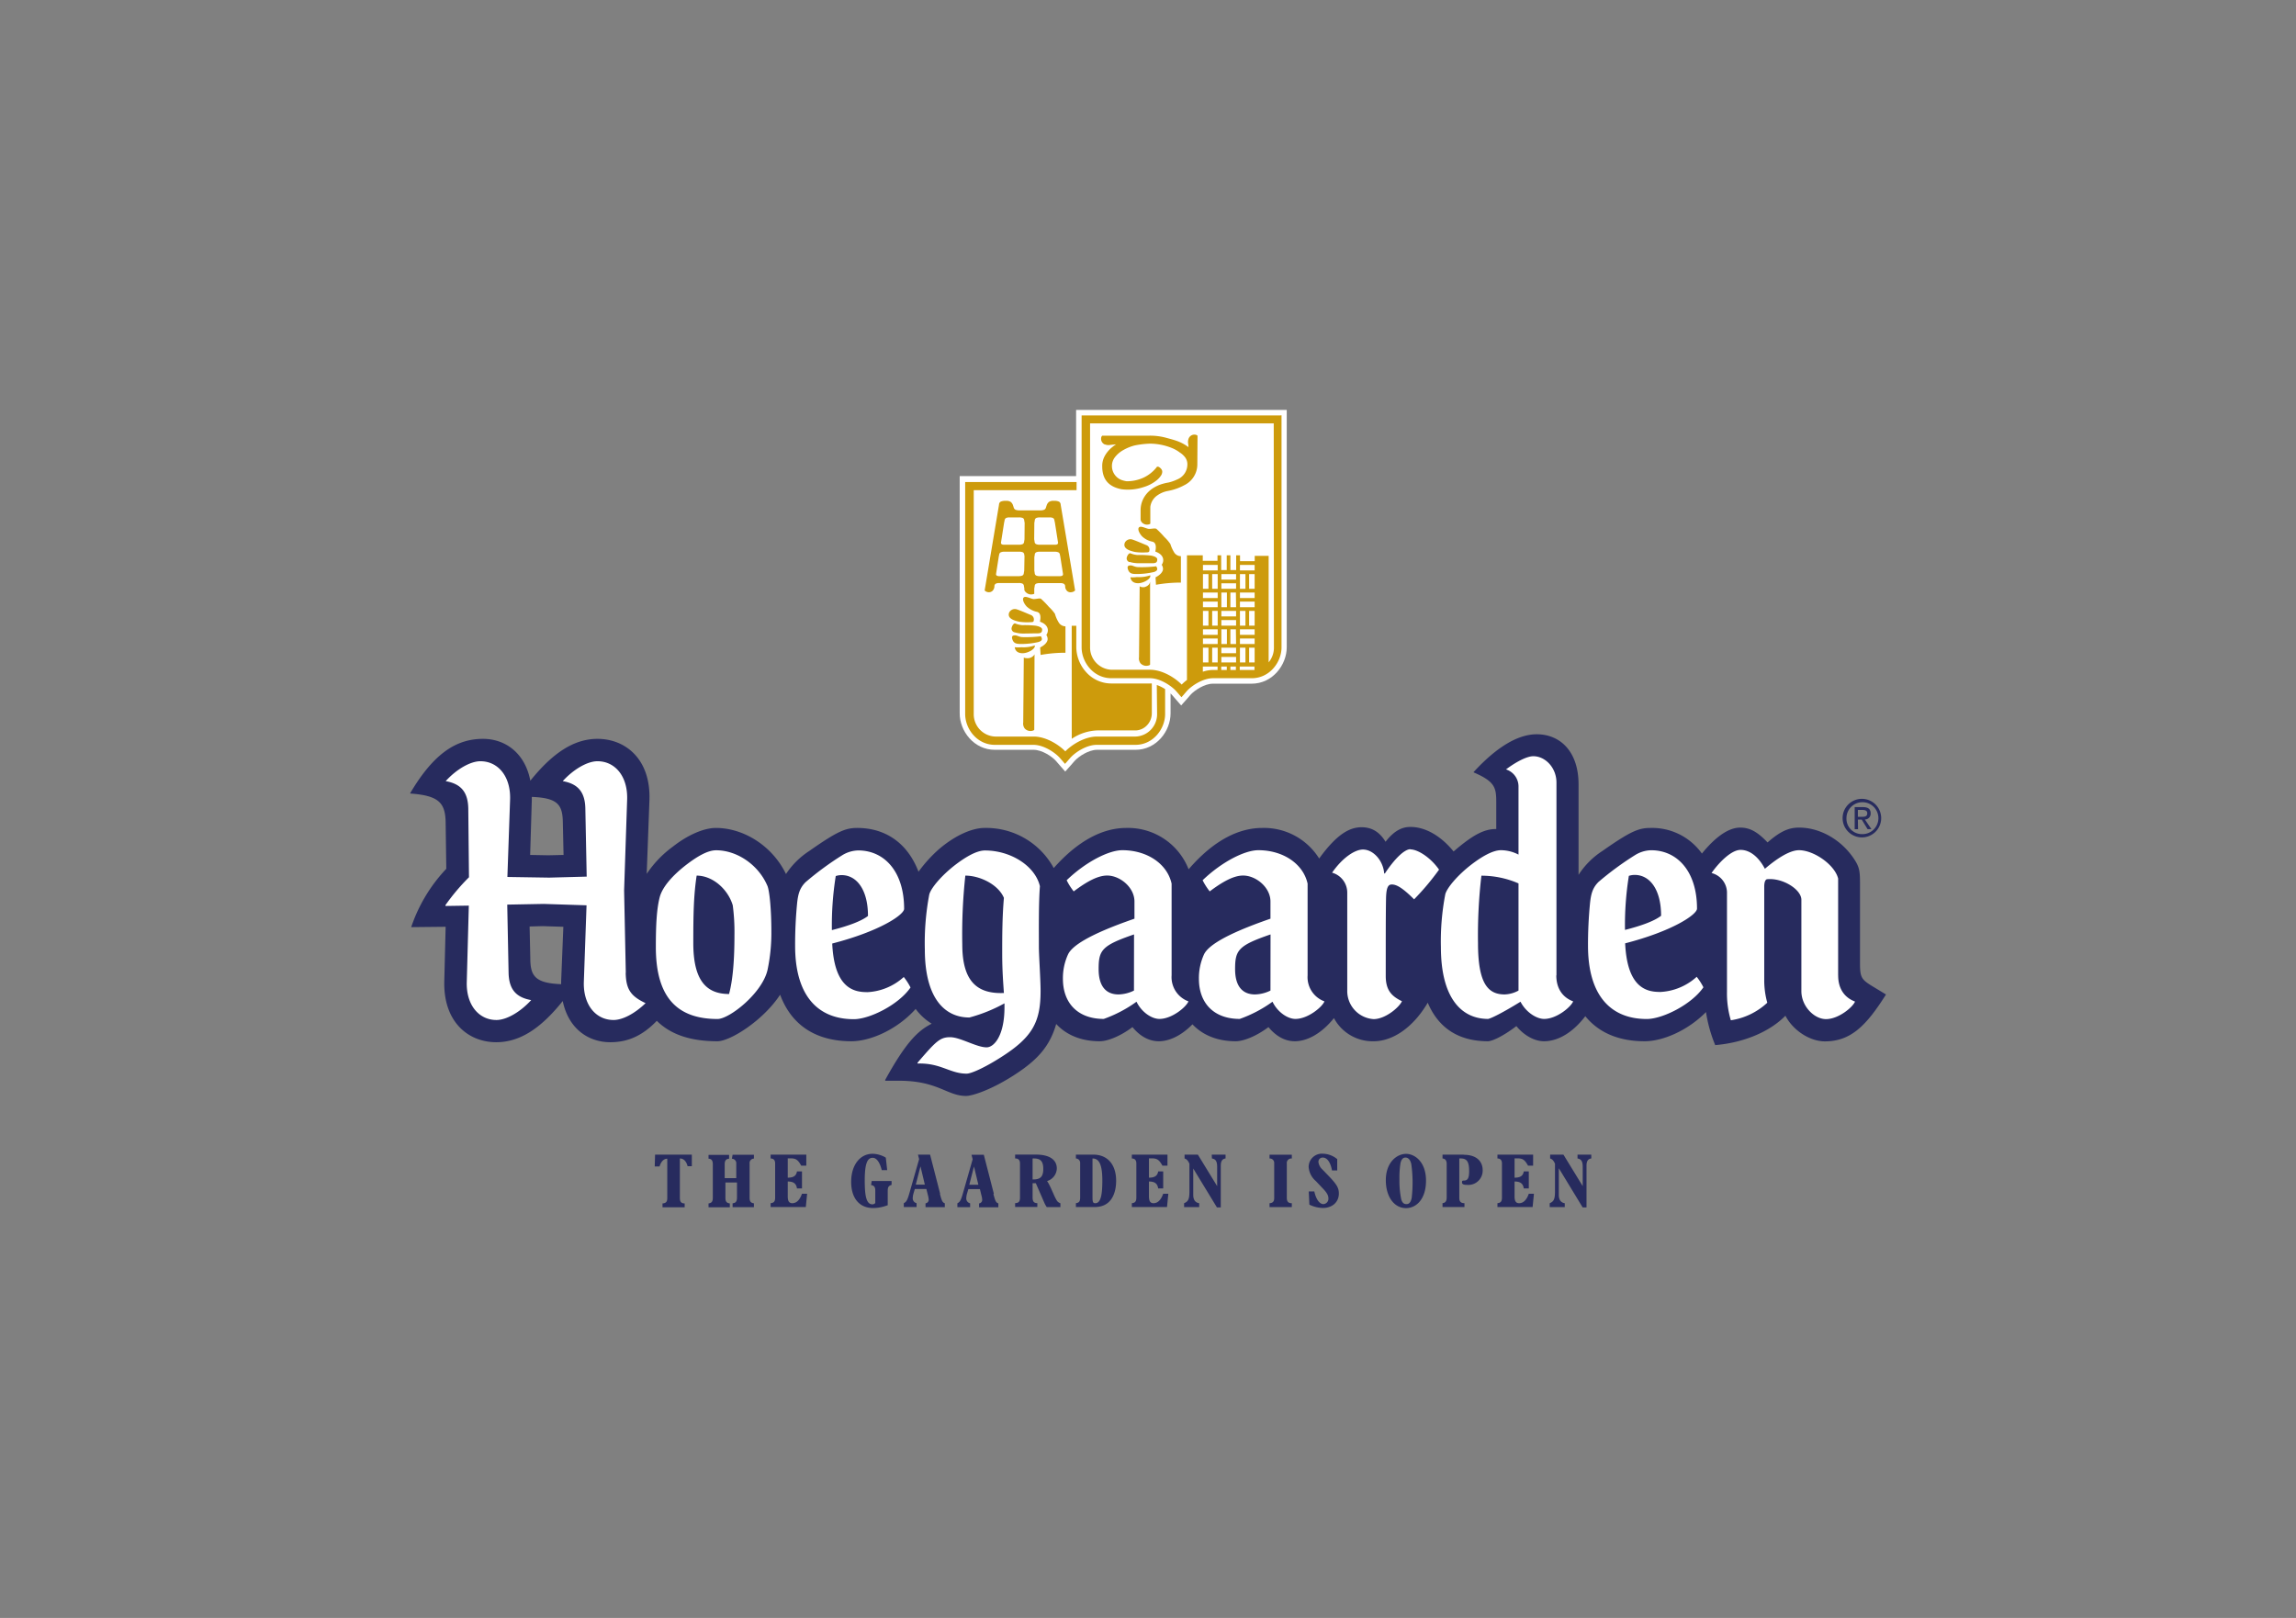 <svg id="Vrstva_1" data-name="Vrstva 1" xmlns="http://www.w3.org/2000/svg" viewBox="0 0 595.28 419.53"><rect x="0" y="0" width="595.28" height="419.53" fill="#808080" stroke="none"/><defs><style>.cls-1{fill:#fff;}.cls-2{fill:#cd9b0c;}.cls-3{fill:#272b5e;}</style></defs><title>logo_konkurence</title><path class="cls-1" d="M331.89,106.3H279v17.15H248.82V185c0,4.55,3.66,9.43,9.1,9.43H268c2.12,0,4.73,1.69,5.8,2.91l1,1.16,1.38,1.57,1.39-1.56,1-1.15c1.08-1.23,3.71-2.93,5.82-2.93h10c5.45,0,9.1-4.88,9.1-9.43v-5.19l.37.38,1,1.16,1.38,1.57,1.39-1.56,1-1.16c1.09-1.23,3.71-2.92,5.82-2.92h10.06c5.44,0,9.1-4.88,9.1-9.44V106.3Z"/><path class="cls-2" d="M268.28,167.36a8.67,8.67,0,0,1-3.49.47,7.79,7.79,0,0,1-1.7,0c.11.8.63,1.55,2.05,1.55s3.42-1.15,3.14-2.07m9.59,24.26a12.69,12.69,0,0,1,6.6-2.17h10a4.17,4.17,0,0,0,2.8-1.22,4.52,4.52,0,0,0,1.36-3.27v-7.68a4,4,0,0,0-.49,0h-10a8.74,8.74,0,0,1-6.63-3.05,9.8,9.8,0,0,1-2.46-6.38v-5.54h-1.19Zm-10.62-30.24c.8,0,.74-.23.8-.63a1.24,1.24,0,0,0-.85-1.26c-.69-.28-2.8-1.2-3.54-1.42a1.64,1.64,0,0,0-2,.79c-.68,1.66,1.6,2.18,2.57,2.4a13.67,13.67,0,0,0,3,.12m2.63,3.65a31.08,31.08,0,0,1-4.62.23c-1,0-1.49-.46-2.06-.46s-1,.17-.69,1.08.92,1.15,2.06,1.15a19,19,0,0,0,4.74-.52c1.19-.39.85-1,.57-1.48m6.38,4.28v-6.85a2.08,2.08,0,0,1-1.65-.85,8.48,8.48,0,0,1-1.08-2.4,11.06,11.06,0,0,0-1.54-1.77,24.82,24.82,0,0,0-2.06-2.11c-.34-.23-1.2.06-1.88.06s-2.11-.91-2.62-.41.22,1.78.79,2.35a5.57,5.57,0,0,0,2.63,1.37c1.08.23,1,1.54.8,2.56,2.22.75,2.4,2.4,1.65,3.43a2,2,0,0,1,.34,1.08c0,.63-.56,1.48-1.94,2.17l.12,1.94a35.53,35.53,0,0,1,6.44-.57M263,163.94a7.64,7.64,0,0,0,2.23.34c.74,0,2.85-.05,3.82-.05s1.14-.4,1.14-1-1.09-.9-1.82-1a25.62,25.62,0,0,0-3.32-.12,6.51,6.51,0,0,1-1.87-.45c-.23-.06-.64.28-.86,1a1,1,0,0,0,.68,1.3m2.85,6.69a1.81,1.81,0,0,1-.41-.15l-.15,16.82a2.12,2.12,0,0,0,.38,1.57,2,2,0,0,0,1,.6,2.13,2.13,0,0,0,1,0q.44-.12.48-.27l.07-19.55a2,2,0,0,1-.19.28,2.16,2.16,0,0,1-2.11.68m28.87-21a8.55,8.55,0,0,1-1.71.06c.11.79.63,1.54,2,1.54s3.43-1.14,3.14-2.05a8.86,8.86,0,0,1-3.48.45m5.08-2.79a31.4,31.4,0,0,1-4.62.22c-1,0-1.49-.45-2.06-.45s-1,.17-.68,1.08.91,1.15,2,1.15a19.5,19.5,0,0,0,4.74-.52c1.19-.4.85-1,.57-1.48m3.64-5.82a10.56,10.56,0,0,0-1.53-1.77,24.92,24.92,0,0,0-2.05-2.11c-.36-.24-1.2,0-1.9,0s-2.09-.9-2.61-.4.23,1.77.79,2.34a5.43,5.43,0,0,0,2.64,1.37c1.08.23,1,1.54.79,2.58,2.23.74,2.4,2.39,1.65,3.42a2,2,0,0,1,.34,1.08c0,.63-.56,1.48-1.93,2.17l.11,1.93a36.67,36.67,0,0,1,6.46-.56v-6.85a2.09,2.09,0,0,1-1.67-.86,9.56,9.56,0,0,1-1.09-2.39m-17-25.76a2.49,2.49,0,0,0,1.5.15l1.45-.14a9.41,9.41,0,0,0-1,.73,7.75,7.75,0,0,0-1.89,2.21,5.33,5.33,0,0,0-.7,2.7c0,3,1.22,5.26,5,6h0a12.93,12.93,0,0,0,5.68-.54,9.91,9.91,0,0,0,3.55-1.87,5.55,5.55,0,0,0,1-1.12,1.91,1.91,0,0,0,.33-.9,1.08,1.08,0,0,0-.18-.71,1.91,1.91,0,0,0-.43-.46,1.53,1.53,0,0,0-.44-.25L300,121a9.46,9.46,0,0,1-3.55,2.87,10.35,10.35,0,0,1-4.35.92,7.27,7.27,0,0,1-1.41-.36,3.88,3.88,0,0,1-2.4-3.56,3.71,3.71,0,0,1,.78-2.32,7.1,7.1,0,0,1,2.1-1.81,11.87,11.87,0,0,1,3.05-1.24,23.84,23.84,0,0,1,3.86-.46,15.27,15.27,0,0,1,5.8,1.15,8.77,8.77,0,0,1,2,1.14,5.21,5.21,0,0,1,1.43,1.32,3,3,0,0,1,.54,1.78,4.21,4.21,0,0,1-2.7,3.92,11.1,11.1,0,0,1-2.2.77,12.58,12.58,0,0,0-1.58.36,9.23,9.23,0,0,0-3,1.51,7,7,0,0,0-1.95,2.35,6.62,6.62,0,0,0-.7,3l0,2.43a1.45,1.45,0,0,0,.3.65,1.91,1.91,0,0,0,.9.56,1.88,1.88,0,0,0,.91,0,.82.82,0,0,0,.41-.19v-4.34a4.23,4.23,0,0,1,1.83-3,6.85,6.85,0,0,1,2.76-1.15h0a14.17,14.17,0,0,0,4.24-1.5,6,6,0,0,0,3.36-5.39h0l.05-7.43a1,1,0,0,0-.63-.27,1.57,1.57,0,0,0-.91.16,1.64,1.64,0,0,0-.73.76,2.49,2.49,0,0,0-.14,1.5l.07.83a2.85,2.85,0,0,0-.33-.25,11.34,11.34,0,0,0-2.62-1.35c-1-.36-1.95-.59-2.91-.86a15.87,15.87,0,0,0-4.67-.52h0l-11.85,0a1,1,0,0,0-.27.63,1.54,1.54,0,0,0,.16.91,1.68,1.68,0,0,0,.76.73m45.53-7.53H280.43v60.14c0,3.88,3.09,8,7.7,8h10c2.67,0,5.61,2,6.84,3.38l1,1.16.34.39.35-.39,1-1.15c1.24-1.41,4.19-3.39,6.85-3.39h10.05c4.61,0,7.7-4.16,7.7-8V107.68Zm-6.69,66a3.52,3.52,0,0,1-.56,0H314.61a8.91,8.91,0,0,0-2.75.46v-1.35h3.82v.89h.95v-.89h1.44v.89H319v-.89h1.43v.89h1v-.89h3.81Zm-13.36-27.24h3.82v1.43h-3.82Zm3.82,6.2h-1.43v-3.81h1.43Zm-2.39,0h-1.43v-3.81h1.43Zm2.39,2.39h-3.82v-1.43h3.82Zm0,2.38h-3.82V156h3.82Zm0,4.78h-1.43v-3.82h1.43Zm-2.39,0h-1.43v-3.82h1.43Zm2.39,2.38h-3.82v-1.43h3.82Zm0,2.39h-3.82v-1.43h3.82Zm0,4.77h-1.43v-3.82h1.43Zm-2.39,0h-1.43v-3.82h1.43Zm7.16-19.09h-3.82v-1.43h3.82Zm-3.82-3.81h3.82v1.43h-3.82Zm3.82,8.58H319v-3.81h1.43Zm-2.38,0h-1.44v-3.81h1.44Zm2.38,2.39h-3.82v-1.43h3.82Zm0,2.39h-3.82v-1.44h3.82Zm0,4.77H319v-3.82h1.43Zm-2.38,0h-1.44v-3.82h1.44Zm2.38,2.38h-3.82v-1.43h3.82Zm0,2.39h-3.82v-1.43h3.82Zm1-3.82h1.43v3.82h-1.43Zm3.81,3.82h-1.43v-3.82h1.43Zm0-4.77h-3.81v-1.43h3.81Zm0-2.39h-3.81v-1.43h3.81Zm-3.81-6.2h1.43v3.82h-1.43Zm3.81,3.82h-1.43v-3.82h1.43Zm0-4.78h-3.81V156h3.81Zm0-2.38h-3.81v-1.43h3.81Zm-3.81-6.2h1.43v3.81h-1.43Zm3.81,3.81h-1.43v-3.81h1.43Zm0-4.77h-3.81v-1.43h3.81Zm5,20a5.9,5.9,0,0,1-1.37,3.83v-27.6l-3.61,0v1.38h-3.81V144h-1v3.82H319V144h-.95v3.82h-1.44V144h-.95v1.43h-3.82V144h-4.1v32.32a12.46,12.46,0,0,0-1.37,1.19c-1.53-1.59-4.87-3.84-8.21-3.84h-10a5.79,5.79,0,0,1-5.54-5.88v-58h47.62Zm-33.05-24.68c.78,0,.73-.23.78-.64a1.22,1.22,0,0,0-.84-1.25c-.69-.28-2.8-1.19-3.54-1.42a1.62,1.62,0,0,0-2,.79c-.68,1.66,1.61,2.17,2.57,2.41a14.33,14.33,0,0,0,3,.11M277.6,153.57a1.52,1.52,0,0,0,.77-.19q.35-.18.36-.33L275,130.87a.93.93,0,0,0-.43-.79,3,3,0,0,0-1.33-.21,2.13,2.13,0,0,0-1.25.26,1.86,1.86,0,0,0-.58.78l-.21.63a.93.93,0,0,1-.45.63,2.66,2.66,0,0,1-1.06.17h-5.42a2.6,2.6,0,0,1-1-.17.91.91,0,0,1-.46-.63l-.21-.63h0a1.78,1.78,0,0,0-.58-.78,2.12,2.12,0,0,0-1.24-.26,3,3,0,0,0-1.33.21.91.91,0,0,0-.44.79l-3.71,22.18c0,.1.12.21.35.33a1.54,1.54,0,0,0,.77.19,1.42,1.42,0,0,0,.85-.31,1.72,1.72,0,0,0,.55-1.25v-.11a.74.74,0,0,1,.36-.55,1.87,1.87,0,0,1,.8-.17h5.13a2.31,2.31,0,0,1,1,.16.76.76,0,0,1,.36.63l.11.63V153a1.25,1.25,0,0,0,.26.44,2.11,2.11,0,0,0,1,.64,2.08,2.08,0,0,0,1,0,1.37,1.37,0,0,0,.31-.11v-1.35l.11-.63a.73.73,0,0,1,.35-.63,2.36,2.36,0,0,1,1-.16H275a1.87,1.87,0,0,1,.8.17.74.74,0,0,1,.36.55l0,.11a1.72,1.72,0,0,0,.54,1.25,1.42,1.42,0,0,0,.85.31m-12-5.61h0l-.11.63a.74.74,0,0,1-.35.62,2.36,2.36,0,0,1-1,.17h-4.89a1.51,1.51,0,0,1-.76-.13.47.47,0,0,1-.19-.47l.7-4.48.1-.47a.79.79,0,0,1,.38-.62,2.41,2.41,0,0,1,1.05-.17h3.85a2.18,2.18,0,0,1,.88.16.77.77,0,0,1,.35.63l.06.37Zm.07-8.13-.1.61a.75.75,0,0,1-.35.62,2.36,2.36,0,0,1-1,.17h-3.91a1.13,1.13,0,0,1-.54-.12.45.45,0,0,1-.19-.47l.8-5.11.13-.6a.78.78,0,0,1,.38-.63,2.08,2.08,0,0,1,.81-.16h2.55a2.48,2.48,0,0,1,1,.17.75.75,0,0,1,.35.63l.11.62Zm2.55-4.26h0l.11-.63a.75.75,0,0,1,.35-.63,2.48,2.48,0,0,1,1-.17h2.57a2.12,2.12,0,0,1,.81.16.77.77,0,0,1,.37.63l.13.6.8,5.11a.45.45,0,0,1-.18.47,1.13,1.13,0,0,1-.54.12h-4a2.33,2.33,0,0,1-1-.17.73.73,0,0,1-.35-.62l-.11-.64h0Zm7.27,13.68a1.49,1.49,0,0,1-.76.13h-5.06a2.36,2.36,0,0,1-1-.17.74.74,0,0,1-.35-.62l-.1-.63h0l0-3.5h0l.11-.63a.75.75,0,0,1,.35-.63,2.16,2.16,0,0,1,.87-.16h3.92a2.33,2.33,0,0,1,1,.17.76.76,0,0,1,.38.62l.1.47.7,4.48a.45.45,0,0,1-.19.47M300,185.11a5.79,5.79,0,0,1-5.54,5.88H284.42c-3.33,0-6.68,2.25-8.22,3.84-1.54-1.59-4.87-3.84-8.21-3.84H258a5.79,5.79,0,0,1-5.54-5.88v-58h26.66V125H250.24v60.14c0,3.88,3.09,8,7.7,8h10c2.67,0,5.61,2,6.84,3.38l1,1.16.35.39.35-.39,1-1.15c1.24-1.41,4.19-3.39,6.85-3.39h10.05c4.61,0,7.7-4.16,7.7-8v-6.45a9.88,9.88,0,0,0-2.16-1.07Zm-7.14-39.41a7.56,7.56,0,0,0,2.22.34c.75,0,2.84,0,3.82,0s1.14-.41,1.14-1-1.08-.91-1.82-1a25.53,25.53,0,0,0-3.31-.12,6.05,6.05,0,0,1-1.88-.47c-.24,0-.63.29-.86,1a1,1,0,0,0,.69,1.31m4,6.45a1.88,1.88,0,0,1-.94,0,.76.76,0,0,1-.44-.21l-.17,18.42a2.12,2.12,0,0,0,.38,1.57,2.07,2.07,0,0,0,1,.6,2,2,0,0,0,1,0c.3-.07.46-.16.49-.27l0-21.52a1.47,1.47,0,0,1-.33.79,1.94,1.94,0,0,1-.94.58"/><path class="cls-3" d="M485.3,255.64c-2.71-1.67-3.06-2.28-3.06-5.87V229.21c0-3-.09-4.2-1.31-6.12-3.42-5.43-9.19-8.49-14.44-8.49-2.45,0-4.64.7-8.22,3.85-2.72-2.89-4.73-3.85-7.09-3.85-2.85,0-6.21,2.15-9.93,6.73a15.83,15.83,0,0,0-13.34-6.64c-3,0-5.08.79-12.43,5.95a20.73,20.73,0,0,0-6.21,6.21V203.4c0-8.48-4.72-13-10.85-13-4.55,0-10,2.88-16.36,9.8v.08c5.52,2.37,5.87,3.94,5.87,7.7v7c-3.5-.09-6.65,2.19-9.89,4.81-.41.35-.78.68-1.17,1-3.5-4.29-7.55-6.36-11.17-6.36-1.57,0-3.85.43-6.47,3.85-1.75-2.89-3.94-3.77-6.21-3.77-3,0-6.33,1.64-11,8.11a16.86,16.86,0,0,0-14.76-7.93c-5.89,0-12.44,3-19.09,10.72A16.87,16.87,0,0,0,292,214.69c-5.8,0-12.25,3-18.8,10.4a19.92,19.92,0,0,0-17.94-10.4c-3.15,0-7.53,1.84-11.82,5.51a36.15,36.15,0,0,0-5.3,5.84c-2.87-7.52-8.66-11.35-15.87-11.35-3,0-5.07.79-12.42,5.95a20.79,20.79,0,0,0-6.07,6c-3.54-7.33-11-11.95-18.17-11.95-3.23,0-7.43,1.92-11.11,4.81a28,28,0,0,0-6.83,7.1l.71-19.17c.35-10.59-6.21-15.84-13.47-15.84-6.13,0-11.64,3.68-17.41,10.85-1.4-7.26-6.57-10.85-12.25-10.85-6.65,0-12.6,3.41-18.9,14.09v.08c7.26.53,9.1,2.28,9.19,7.44l.17,12.08a41.07,41.07,0,0,0-9.1,15.13l8.84-.09h.09l-.35,14.09c-.27,10.59,6.21,15.84,13.47,15.84,6.21,0,11.64-3.68,17.24-10.68,1.48,7.18,6.64,10.68,12.33,10.68,4.34,0,8.19-1.51,12.06-5.55C174,268.39,179.3,270,186,270c3.37,0,11.94-5.45,16.26-12.07,3.11,8.36,9.81,12.07,18.47,12.07,5.07,0,12-3.14,16.67-8.38a14.77,14.77,0,0,0,4.16,3.83c-3.5,1.76-6.65,4.73-12.08,14.62l.09.17h3.5c10.15,0,12.42,3.94,17.41,3.94,1.49,0,6.13-1.4,12.07-5.16,6.19-3.93,9.56-7.47,11.29-13.5,2.65,2.87,6.5,4.48,11.29,4.48,2.18,0,5.6-1.48,8.48-3.67,2.1,2.54,4.46,3.67,6.83,3.67,2.69,0,5.81-1.42,8.73-4.39,2.65,2.81,6.48,4.39,11.21,4.39,2.19,0,5.6-1.48,8.49-3.67,2.1,2.54,4.46,3.67,6.83,3.67,3.14,0,6.85-1.9,10.15-6a11.36,11.36,0,0,0,10.32,6c4.76,0,10.09-3.36,14-10,3.24,7.67,9.35,10,15.63,10h.08c1.49-.17,4.29-1.66,7.27-3.93,1.92,2.36,4.63,3.93,7.17,3.93,3.91,0,7.75-2.61,10.7-6.5,3.61,4.45,8.95,6.5,15.37,6.5,4.8,0,11.24-2.82,15.92-7.57A37,37,0,0,0,444.7,271c7.44-.62,14.18-3.5,18.2-7.62,2,3.86,6.39,6.65,10.24,6.65,6.74,0,10.76-4.11,15.84-12.16Zm-339.81-1.23v.79c-6.73-.26-8-2.1-8-6.74l-.18-8.22,3.41-.09,5.34.17Zm-3.32-32.63-4.72-.09.43-14.26v-.79c6.74.26,8,2,8.05,6.74l.18,8.31Z"/><path class="cls-3" d="M477.73,212.14a5,5,0,1,1,5,5,5,5,0,0,1-5-5m5,4.15a4.14,4.14,0,1,0-4-4.15,4,4,0,0,0,4,4.15m-1-1.28h-.87v-5.72H483c1.36,0,2,.5,2,1.63a1.5,1.5,0,0,1-1.49,1.58L485.2,215h-1l-1.51-2.47h-1Zm1-3.21c.73,0,1.39-.05,1.39-.93,0-.71-.64-.85-1.25-.85h-1.18v1.78Z"/><path class="cls-1" d="M430.27,257.21c-3.76,0-8.4-1.49-8.92-12.6,12.24-3.15,18.63-7.44,18.63-9,0-9.71-5.16-15.14-11.9-15.14a8.22,8.22,0,0,0-4.11,1.23,79.22,79.22,0,0,0-9.54,7c-1.48,1.49-1.92,3-2.18,5.42a110.09,110.09,0,0,0-.53,11.11c0,12.78,5.78,19,15.23,19,4.11,0,11.63-3.76,14.69-8.22a15.89,15.89,0,0,0-1.74-2.72,15.16,15.16,0,0,1-9.63,3.94m-8-30.1a4.72,4.72,0,0,1,1.58-.26c3.76,0,6.82,3.59,6.82,10.59-1.57,1.22-4.55,2.45-9.36,3.67a80.4,80.4,0,0,1,1-14m-236.66-6.65c-2.27,0-5.07,1.75-7.61,3.68-3.76,2.89-6.3,5.86-7,8.49-.78,3.06-1,7.08-1,12.94,0,13,5.51,18.64,16,18.64,3.06,0,11.55-6.65,12.95-12.69a46.42,46.42,0,0,0,1-10.15c0-5.16-.43-10.14-1-11.63-2.36-5.6-8-9.28-13.3-9.28m3.33,37.27c-5.95,0-9.27-3.58-9.27-13.21,0-7.26.08-12.33.87-17.49,4.2,0,8.14,3.58,9.36,7.7a52.57,52.57,0,0,1,.44,7.78c0,5.86-.35,11.38-1.4,15.22m-26.77-5.51-.44-21.34.79-23.63c.17-6-3.15-9.88-7.7-9.88-2.54,0-6.12,2-9,5.16,3.93.7,5.77,2.8,5.86,7.08l.35,17.68-9.71.26-10.85-.17.7-20.13c.17-6-3.15-9.88-7.7-9.88-2.54,0-6.13,2-9,5.16,3.94.7,5.77,2.8,5.86,7.08l.18,17.85a53.74,53.74,0,0,0-6.13,7.27l.09.17,6-.09-.53,19.78c-.18,6,3.15,9.88,7.7,9.88,2.54,0,6.12-2,9-5.16-3.94-.7-5.77-2.8-5.86-7.09l-.35-17.67,9.45-.18,11.11.36-.7,19.86c-.18,6,3.15,9.88,7.7,9.88,2.36,0,5.51-1.66,8.31-4.37-3.94-1.84-5.07-3.68-5.16-7.88m314.35.7V227.81c-.88-3.58-6.31-7.35-10.15-7.35-3.24,0-7.79,3.94-8.84,4.82-1.66-3.15-3.94-4.9-6.3-4.9-2.54,0-5.86,3.58-7.53,6a5.28,5.28,0,0,1,4,5.34V257.3a24.41,24.41,0,0,0,1,7.26,17.64,17.64,0,0,0,9.45-4.55,21.59,21.59,0,0,1-.79-5.77V229.91c0-1.31.35-1.84.7-1.92,4-.44,8.93,2.62,8.93,5.33V257c0,3.93,3.32,7.26,6.39,7.26,3.23,0,6.91-3.06,7.52-4.55-2.8-1.05-4.37-3.41-4.37-6.74m-251.89,4.29c-3.76,0-8.4-1.49-8.92-12.6,12.25-3.15,18.64-7.44,18.64-9,0-9.71-5.17-15.14-11.9-15.14a8.23,8.23,0,0,0-4.12,1.23,79.1,79.1,0,0,0-9.53,7c-1.49,1.49-1.93,3-2.19,5.42a110.22,110.22,0,0,0-.52,11.11c0,12.78,5.77,19,15.22,19,4.11,0,11.64-3.76,14.7-8.22a16,16,0,0,0-1.75-2.72,15.16,15.16,0,0,1-9.63,3.94m-8.05-30.1a4.72,4.72,0,0,1,1.58-.26c3.76,0,6.82,3.59,6.82,10.59-1.57,1.22-4.54,2.45-9.36,3.67a81.4,81.4,0,0,1,1-14m52.94,2.63c-1.23-5.25-7.53-9.28-14.26-9.28-2.19,0-5.08,1.75-7.62,3.68-3.76,2.89-6.47,6.21-6.82,7.79a67.4,67.4,0,0,0-1.14,14.17c0,12.33,4.9,17.67,11.55,17.67a40.12,40.12,0,0,0,9.1-3.67v1c0,7.43-2.71,10.41-4.64,10.41-2.62,0-6.82-2.63-9.45-2.63s-3.67,1.05-8.48,6.65l.08.18c6-.18,8.32,2.62,12.69,2.62,1.14,0,4.55-1.48,8.93-4.28,8.13-5.17,10.23-9.1,10.23-17.15,0-2.89-.44-9.28-.44-11.38,0-4.54-.08-11.46.27-15.83m-9.36,27.73c-6.74.26-10.77-2.8-10.77-12.6a141,141,0,0,1,.79-17.84c3.85,0,8.57,2.36,10,5.77-.44,5.16-.44,10.15-.44,14.35,0,4.55.26,7.61.44,10.32m78.74-4.55V229.13c-1.14-5.17-6.39-8.67-12.78-8.67-3.5,0-9.45,3-14.44,7.79a16.71,16.71,0,0,0,1.84,2.89c3.5-2.63,6.3-4.11,8.66-4.11,3.33,0,7.09,3.06,7.09,6.73v4.46c-12.16,4.2-16.27,7.18-17.24,9.28a14.85,14.85,0,0,0-1.31,6.3c0,6.39,3.94,10.41,10.59,10.41a33.52,33.52,0,0,0,8.49-4.46c1.31,2.71,3.93,4.46,5.94,4.46,3.24,0,6.92-3.06,7.53-4.55a6.68,6.68,0,0,1-4.37-6.74m-9.63,3.94a9.53,9.53,0,0,1-4,1c-3.15,0-5.17-2-5.17-6.56,0-4.9.79-6.12,9.19-9Zm-25.63-3.94V229.13c-1.14-5.17-6.39-8.67-12.78-8.67-3.5,0-9.45,3-14.43,7.79a16.09,16.09,0,0,0,1.83,2.89c3.5-2.63,6.3-4.11,8.67-4.11,3.32,0,7.08,3.06,7.08,6.73v4.46c-12.16,4.2-16.27,7.18-17.23,9.28a14.72,14.72,0,0,0-1.32,6.3c0,6.39,3.94,10.41,10.59,10.41a33.52,33.52,0,0,0,8.49-4.46c1.31,2.71,3.93,4.46,5.95,4.46,3.23,0,6.91-3.06,7.52-4.55a6.68,6.68,0,0,1-4.37-6.74M294,256.86a9.53,9.53,0,0,1-4,1c-3.15,0-5.16-2-5.16-6.56,0-4.9.78-6.12,9.18-9Zm109.54-3.94v-50c0-3.85-2.89-6.83-6-6.83-1.75,0-4.63,1.58-7.08,3.42A4.64,4.64,0,0,1,393.7,204V221.6a10,10,0,0,0-4.55-1.14c-2.19,0-5.07,1.75-7.61,3.68-3.76,2.89-6.47,6.21-6.83,7.79a64.45,64.45,0,0,0-1.13,13.64c0,13.13,5.25,18.64,12.25,18.64.87-.17,3.85-1.66,8.39-4.46,1.4,2.71,4.12,4.46,6.13,4.46,3.24,0,6.91-3.06,7.52-4.55-2.8-1.05-4.37-3.41-4.37-6.74m-9.8,3.94a8,8,0,0,1-3.59,1c-4.37,0-6.91-2.88-6.91-13.3a132.8,132.8,0,0,1,.88-17.49,24,24,0,0,1,9.62,2Zm-28-36.66c-1.66,0-4.28,2.71-6.65,6.3h-.17c-.26-3.32-2.8-6.21-5.51-6.21-2.19,0-5.43,2.27-8,6a5.37,5.37,0,0,1,3.93,5.16v25.37a7.3,7.3,0,0,0,6.83,7.44c3.06,0,6.65-3.06,7.35-4.64-2.72-1.31-4.2-2.88-4.2-6.56,0-10.59,0-16.1.08-20.3.09-2.8.62-3.41,1.49-3.41,1.14,0,2.63.7,5.78,3.85a65.53,65.53,0,0,0,6.47-7.7c-2.19-3.15-5.51-5.25-7.44-5.25"/><path class="cls-3" d="M243.75,309.54l-2.61-10.14H238l.3,1.16-2.43,8.51c-.6,2.13-.84,2.56-1.54,2.92v1h3.31v-1a1.29,1.29,0,0,1-1-1.25,5,5,0,0,1,.18-1.2l.36-1.23h3l.38,1.53a5.76,5.76,0,0,1,.22,1.18.92.92,0,0,1-.82,1v1h5v-1c-.59-.23-.77-.53-1.27-2.45m-6.26-2.39,1.22-4.74h0l1.13,4.74Zm20.25,2.39-2.61-10.14h-3.19l.3,1.16-2.43,8.51c-.6,2.13-.84,2.56-1.53,2.92v1h3.3v-1a1.29,1.29,0,0,1-1-1.25,5,5,0,0,1,.18-1.2l.36-1.23h3l.37,1.53a5.76,5.76,0,0,1,.22,1.18.91.91,0,0,1-.81,1v1h5v-1c-.6-.23-.78-.53-1.28-2.45m-6.25-2.39,1.21-4.74h0l1.14,4.74Zm-25.47.08c.77.12,1.09.5,1.09,1.4v3.26a1,1,0,0,1-.73.34c-1.62,0-2-2.27-2-6.25,0-4.53.76-5.82,2.06-5.82,1,0,1.83,1.15,2.33,3.13l0,.07h1.43l-.36-3.24a6.88,6.88,0,0,0-3.41-1c-3.3,0-5.57,2.95-5.57,7.27s2.19,6.8,5.68,6.8a10.58,10.58,0,0,0,3.8-.74v-3.7c0-1,.24-1.34,1-1.56v-1H226Zm-36.09-6.83a1.16,1.16,0,0,1,1.14,1.29v3.75h-3v-3.59c0-.92.3-1.39,1.14-1.45v-1H183.7v1c.76,0,1.11.49,1.11,1.41v8.69c0,1-.29,1.39-1.11,1.49v1h5.52v-1c-.9-.1-1.14-.58-1.14-1.43v-4h3v3.81c0,1.08-.26,1.49-1.14,1.59v1h5.53v-1c-.9-.1-1.12-.59-1.12-1.47v-8.81a1.15,1.15,0,0,1,1.12-1.31v-1h-5.53Zm-20,2H171c.4-1.3,1.12-2,2-2v10.28c0,.88-.38,1.28-1.23,1.31v1h5.74v-1c-1,0-1.24-.55-1.24-1.43V300.4c.94,0,1.66.67,2,2h1.1v-3h-9.53ZM205.46,312c-1,0-1.22-.71-1.22-1.85v-3.78c1.48,0,2.19.51,2.39,1.79h1.3v-4.41h-1.3c-.2,1.18-.93,1.62-2.39,1.62v-5H205c1.27,0,1.87.31,2.73,1.89h1.32V299.4H199.8v1c.77,0,1.17.43,1.17,1.31v8.81c0,1-.3,1.39-1.17,1.47v1h9.12l.34-3.45h-1.33c-.56,1.6-1.42,2.45-2.47,2.45M329.15,300.4a1.15,1.15,0,0,1,1.21,1.27v9c0,.9-.39,1.28-1.21,1.33v1h5.78v-1c-.86,0-1.3-.37-1.3-1.41v-8.89a1.16,1.16,0,0,1,1.3-1.29v-1h-5.78ZM393.9,312c-1,0-1.22-.71-1.22-1.85v-3.78c1.48,0,2.19.51,2.39,1.79h1.3v-4.41h-1.3c-.2,1.18-.93,1.62-2.39,1.62v-5h.76c1.28,0,1.87.31,2.73,1.89h1.32V299.4h-9.25v1c.77,0,1.17.43,1.17,1.31v8.81c0,1-.3,1.39-1.17,1.47v1h9.12l.34-3.45h-1.33c-.56,1.6-1.42,2.45-2.47,2.45M379.48,299.4H374v1c.74.07,1.08.55,1.08,1.39v8.71c0,1-.34,1.39-1.08,1.49v1h5.69v-1c-.88,0-1.34-.37-1.34-1.37V300.4c1.67-.08,2.55.39,2.55,3.24,0,1.88-.36,2.49-1.41,2.49-.36,0-.44.1-.44.44,0,.5.38.68,1.43.68a3.71,3.71,0,0,0,3.93-3.81c0-2.13-1.4-4-4.91-4m-14.94-.24c-2.47,0-5.26,2.27-5.26,6.82,0,4.34,2.19,7.25,5.24,7.25,2.63,0,5.18-2.29,5.18-7.13s-2.89-6.94-5.16-6.94M366,310.68c-.3,1.39-.91,1.55-1.33,1.55s-1-.06-1.36-1.19a23.47,23.47,0,0,1-.48-5.26,24,24,0,0,1,.28-4.21c.28-1.1.74-1.41,1.28-1.41s1.18.3,1.51,1.67a34.16,34.16,0,0,1,.1,8.85M409,299.4v1c1,.16,1.35.77,1.35,2.23v4.94h0l-5-8.17h-3.45v1c.54.16.9.55,1.26,1.35V309c0,2.08-.4,2.58-1.37,3v1h3.9v-1c-1.12-.19-1.54-1-1.54-2.21V303h.05l6.13,10.08h1V302.29c0-1.18.38-1.8,1.24-1.89v-1Zm-66.1,3.89a3.18,3.18,0,0,1-1.07-1.94,1.09,1.09,0,0,1,1.13-1.19c1.12,0,2,1.25,2.37,3.27l0,.07h1.37v-2.93a6,6,0,0,0-3.71-1.41,3.44,3.44,0,0,0-3.7,3.43,5.31,5.31,0,0,0,1.87,3.67l1.77,1.87c1.06,1.09,1.48,1.83,1.48,2.57a1.39,1.39,0,0,1-1.3,1.53c-1,0-1.93-1.29-2.35-3.29h-1.44l.16,3.43a8.27,8.27,0,0,0,3.51.86c2.44,0,4.13-1.53,4.13-3.73,0-1.47-.52-2.37-2.67-4.6ZM299.11,312c-1,0-1.22-.71-1.22-1.85v-3.78c1.48,0,2.19.51,2.39,1.79h1.3v-4.41h-1.3c-.2,1.18-.94,1.62-2.39,1.62v-5h.76c1.27,0,1.87.31,2.73,1.89h1.31V299.4h-9.24v1c.77,0,1.17.43,1.17,1.31v8.81c0,1-.3,1.39-1.17,1.47v1h9.12l.34-3.45h-1.33c-.56,1.6-1.42,2.45-2.47,2.45m-27.65-5.73A3.53,3.53,0,0,0,274,303c0-2.38-2.06-3.61-5.39-3.61h-5.42v1c.94,0,1.26.49,1.26,1.33v8.77c0,1.12-.34,1.44-1.26,1.49v1h5.76v-1c-1,0-1.23-.58-1.23-1.47v-3.69h.84l2.26,5.19a6.18,6.18,0,0,0,.58,1h3.53v-1a2.15,2.15,0,0,1-.66-.37c-.79-.8-1.65-3.67-2.77-5.36m-3.78-.42V300.4c1.79-.07,2.77.43,2.77,2.69s-.94,2.75-2.77,2.75m15.74-6.44h-4.51v1a1.13,1.13,0,0,1,1.1,1.23v8.87c0,1-.24,1.37-1.1,1.49v1h4.89c4.3,0,5.54-3.59,5.54-6.8,0-4.24-2.24-6.79-5.92-6.79M284,312c-.61,0-.75-.29-.75-1.53V300.4c1.43,0,2.55,1,2.55,5.68,0,3.48-.34,5.91-1.8,5.91m30.22-11.59c1,.16,1.35.77,1.35,2.23v4.94h0l-5-8.17h-3.45v1c.54.16.9.55,1.26,1.35V309c0,2.08-.4,2.58-1.38,3v1h3.91v-1c-1.12-.19-1.54-1-1.54-2.21V303h0l6.14,10.08h1V302.29c0-1.18.38-1.8,1.24-1.89v-1h-3.59Z"/></svg>